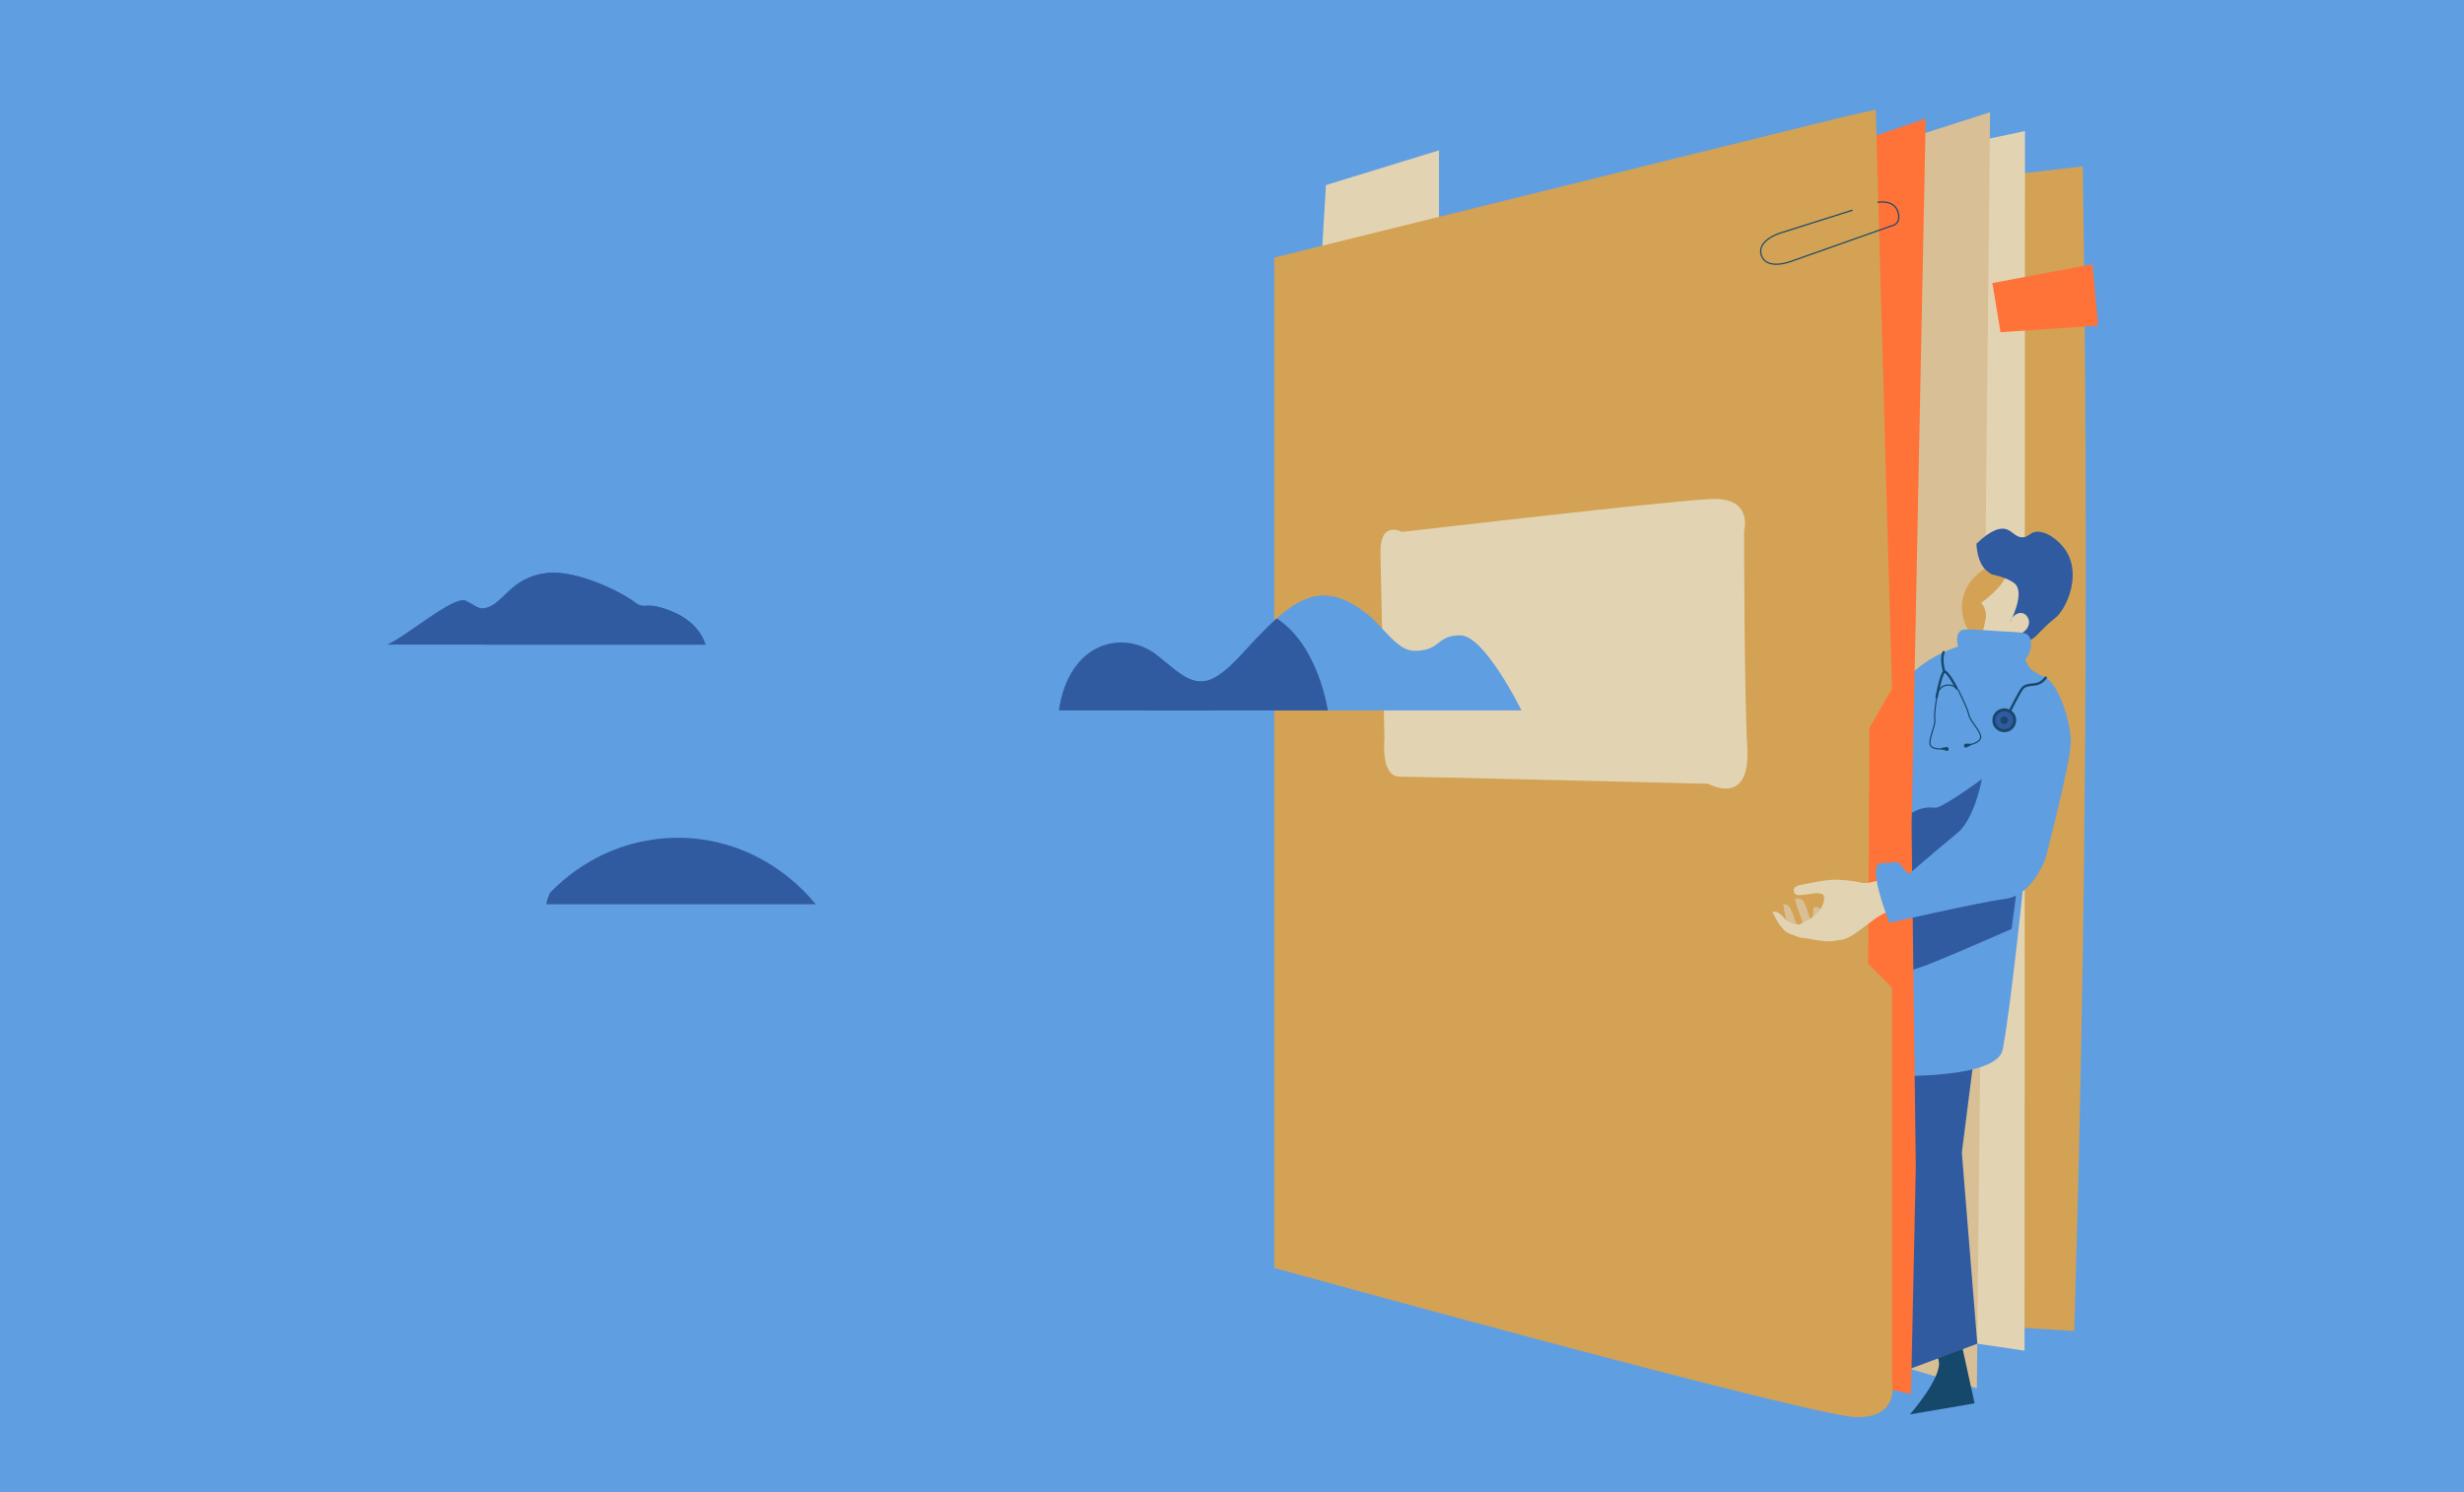 <?xml version="1.0" encoding="UTF-8"?>
<svg id="Calque_5" xmlns="http://www.w3.org/2000/svg" viewBox="0 0 2050.79 1242">
  <defs>
    <style>
      .cls-1 {
        fill: #d3a254;
      }

      .cls-2, .cls-3, .cls-4 {
        fill: none;
        stroke: #16486c;
        stroke-miterlimit: 10;
      }

      .cls-3, .cls-4 {
        stroke-linecap: round;
      }

      .cls-5 {
        fill: #d8bf95;
      }

      .cls-4 {
        stroke-width: 2px;
      }

      .cls-6 {
        fill: #16486c;
      }

      .cls-7 {
        fill: #ff7238;
      }

      .cls-8 {
        fill: #609ee2;
      }

      .cls-9 {
        fill: #e2d4b3;
      }

      .cls-10 {
        fill: #305ba1;
      }
    </style>
  </defs>
  <rect class="cls-8" x="-29.37" y="-11.74" width="2096.71" height="1273.35"/>
  <g>
    <path class="cls-1" d="M1290.52,189.79c147.66-17.1,295.31-34.21,442.97-51.31,3.37,218.92,3.37,437.78,0,656.57-1.6,104.29-3.98,208.58-7.11,312.88-107.09-6.54-214.18-13.08-321.27-19.62-38.2-299.5-76.39-599-114.59-898.51Z"/>
    <polygon class="cls-9" points="1454.42 157.85 1685.39 109.09 1685.03 1124.29 1465.4 1091.97 1454.42 157.85"/>
    <path class="cls-5" d="M1454.42,157.85c67.31-21.47,134.63-42.94,201.94-64.41-3.68,354.07-7.37,708.13-11.05,1062.2-66.17-19.15-132.34-38.31-198.51-57.46,2.54-313.44,5.08-626.88,7.62-940.32Z"/>
    <polyline class="cls-9" points="1100.2 210.99 1103.6 154.06 1197.68 125.17 1197.68 189.4"/>
    <path class="cls-9" d="M1664.71,467.97c-2.56.68-22.34,6.25-29.39,24.53-.91,2.35-3.89,10.41-1.7,20.43.73,3.36,3.19,14.57,13.3,20.33,8.98,5.11,20.78,4.08,30.39-2.32,14.82-8.04,21.73-13.72,20.74-17.04-.75-2.52-6.07-3.68-15.95-3.47,2.94-4.09,9.39-14.35,7.8-26.9-.43-3.36-1.05-7.81-4.5-11.44-7.15-7.51-19.66-4.39-20.68-4.12Z"/>
    <path class="cls-1" d="M1665.98,467.68c-.65.13-1.11.24-1.27.28-2.56.68-22.34,6.25-29.39,24.53-.91,2.35-3.89,10.41-1.7,20.43.73,3.36,3.19,14.57,13.3,20.33.35.2.71.37,1.08.56,2.25-7.62,4.91-17.51,4.91-21.45,0-6.81-3.97-10.56-3.97-10.56,0,0,18.7-12.85,22.13-25.75,1-3.78-1.32-6.46-5.09-8.36Z"/>
    <path class="cls-10" d="M1644.96,452.61c.46,8.13,2.49,18.52,10.28,23.83,1.01.69,1.38,1.07,1.94,1.36.78.41,1.46.5,1.61.54.52.11,14.75,3.19,19.09,8.49,7.03,8.59-5.01,31.51-5.01,31.51h0c1.6-5.87,6.69-8.94,10.56-7.93,2.96.77,4.92,3.86,5.28,6.61.57,4.35-2.68,9.08-8.18,10.82,1.28,1.91,3.62,4.72,6.86,5.01,3.8.35,6.74-2.92,10.03-6.33,12.26-12.74,13.06-10.69,17.42-16.63,8.64-11.76,15.37-34.27,5.03-50.87-6.1-9.8-18.93-18.79-27.29-15.93-3.46,1.18-4.64,3.77-8.76,4.13-5.82.5-8.67-4.94-13.73-6.65-4.56-1.54-12.11-.44-25.13,12.04Z"/>
    <path class="cls-8" d="M1636.18,548.69c-6.21-5.81-9.59-17.01-5.54-22.43,2.87-3.84,7.61-2.29,34.31-.79,17.34.97,21.28.65,23.75,4.22,4.22,6.12.47,18.32-7.13,22.96-2.22,1.36-4.64,1.98-14.52,1.58-17.39-.7-26.08-1.06-30.88-5.54Z"/>
    <path class="cls-6" d="M1632.89,1120l10.58,48.17-53.87,9.2s27.88-31.55,23.86-45.29l-4.01-13.74"/>
    <polygon class="cls-10" points="1652.06 808.52 1632.83 959.39 1645.7 1118.51 1589.59 1139.51 1551.58 922.62 1589.59 827.01 1652.06 808.52"/>
    <path class="cls-8" d="M1685.39,723.72s-11.62,114.53-18.51,149.83c-6.89,35.31-173.08,18.08-173.08,18.08,39.19-113.72,54.34-187.14,59.66-237.56,2.11-19.96,5.7-64.9,38.96-94.7,15.79-14.15,33.3-20.44,45.18-23.52"/>
    <path class="cls-10" d="M1695.46,613.92s-75.68,59.57-85.14,58.44c-24.9-2.98-38.54,24.35-48.48,46.58-7.95,17.78-7.18,34.23-6.4,41.44.9,8.38,4.17,38.84,22.65,46.84,8.19,3.55,15.51,1.02,69.27-22.25,10.17-4.4,19.21-8.34,26.88-11.69,7.07-53.12,14.15-106.24,21.22-159.36Z"/>
    <polygon class="cls-7" points="1515.66 128.31 1602.76 98.72 1591.01 687.84 1594.53 971.17 1590.53 1160.46 1123.29 1052.68 1124.43 251.18 1515.66 128.31"/>
    <path class="cls-1" d="M1060.54,214.4l474.62-117.32,26.02-5.81,13.53,482.07-18.73,32.53-1.04,196.31,19.78,19.75v329.9s6.24,27.88-29.14,27.88-485.03-124.29-485.03-124.29V222.53"/>
    <path class="cls-2" d="M1541.92,174.96l-60.75,19.2s-19.78,6.25-15.05,18.74c4.72,12.49,24.76,4.6,24.76,4.6l83.18-29.4s8.92-1.21,5.56-11.83c-3.36-10.62-16.95-7.88-16.95-7.88"/>
    <path class="cls-9" d="M1148.96,460.56l3.32,154.82s-3.32,31.11,12.61,31.11,256.87,5.93,256.87,5.93c0,0,35.18,20,32.52-29.63-2.66-49.63-2.66-180.75-2.66-180.75,0,0,7.97-28.15-27.21-26.67s-257.54,27.41-257.54,27.41c0,0-18.52-10.3-17.92,17.78Z"/>
    <path class="cls-8" d="M1665.39,531.65c17.07,1.78,29.8,32.01,30.07,55.6.06,4.79-.1,43.76-29.5,56.74-18.48,8.16-43.81,3.98-53.9-10.21-21.29-29.95,24.95-105.08,53.33-102.13Z"/>
    <g>
      <path class="cls-5" d="M1494.56,747.71s3.71-.42,5.93,1.88c2.22,2.3,3.84,8.93,5.08,12.55,1.24,3.62,3.19,6.99,4.27,8.91,1.08,1.92,2.5,4.16,1.85,6.19-.65,2.04-1.55,4.62-3.93,3.77-2.38-.85-2.97-2.75-4.64-5.74-1.67-2.99-3.63-10.04-6.07-16.58-2.44-6.54-3.54-10.98-2.48-11Z"/>
      <path class="cls-5" d="M1511.8,754.95s1.82-.14,3.05,1.9c1.23,2.03,1.58,5.92,2.16,8.11s.95,3.61,2.28,6.18,3.32.91,2.13,2.26c-1.18,1.35-4.49,1.66-6.65.69-2.15-.96-3.68-2.93-4.78-5.89s-1.27-7.08-.94-10.13c.33-3.04.17-3.08,2.75-3.13Z"/>
      <path class="cls-5" d="M1484.2,752.51s4-.11,5.66,3.17c1.66,3.28,3.26,7.17,4.09,10.41.83,3.23,2.75,4.51,3.33,5.55.58,1.03,0,3.48-1.13,4.22-1.14.74-1.3,3.13-2.74,2.35-1.45-.78-4.24-5.05-5.78-8.9s-3.42-16.79-3.42-16.79Z"/>
      <path class="cls-9" d="M1502.02,771.03s-7.95-1.24-12.07-2.95c-4.12-1.71-4.4-3.89-7.27-6.33-2.86-2.44-4.14-3-5.38-2.87-1.24.14-2.13.41-2.13.41,0,0,3.57,6.74,4.79,8.78,1.22,2.04,1.95,3.29,5.19,4.98s13.08,4.51,13.08,4.51c0,0,5.36-4.36,3.78-6.52Z"/>
      <path class="cls-9" d="M1504.95,771.12c-.87-.32-12.49-2.17-12.49-2.17,0,0-.65,7.53.94,9.25,1.59,1.72,8.29,3.69,11.98,1.98,3.69-1.71,3.18-6.53,3.18-6.53l-3.61-2.53Z"/>
      <path class="cls-8" d="M1524.22,778.99c-.36.17-4.74,3.2-8.62,3.26-3.88.06-9.09-1.58-9.09-1.58l-.24-7.95s10.14.34,11.86,1.56,6.08,4.71,6.08,4.71Z"/>
      <path class="cls-10" d="M1517.77,770.69c.44-.32,2.22,2.3,5.21,2.51,2.99.21,4.63.32,5.73,2.7,1.1,2.38,1.74,2.52-.61,4.62s-6.61,2.19-9.63.4c-3.02-1.79-3.14-2.05-5.44-5.15-2.3-3.1-3.05-7.56-3.05-7.56,0,0,7.24,2.87,7.78,2.48Z"/>
      <path class="cls-9" d="M1580.24,729.99c-1.09-.05-8.69.76-16.42,2.76-7.73,2.01-10.44,3.07-15.52,1.84-5.08-1.23-16.73-2.8-24.55-2.2-7.82.6-15.65,2.53-21.46,3.53-5.81.99-8.6,1.91-9.21,4.26-.6,2.35.49,4.29,3.22,4.91,2.73.62,14.5-2.19,17.51-1.51,1.81.41,2.83.5,3.48,1.11.14.13.73.8.9,2.14.67,5.34-4.02,11.27-4.02,11.27-3.66,4.62-8.36,7.27-11.13,8.8-4,2.21-5.47,2.28-5.62,3.26-.3,1.84,4.23,5.22,26.26,12,0,0,3.94,1.33,10.41-.15,6.47-1.48,17.25-10.31,22.98-14.62,5.73-4.3,12.2-8.62,20.13-10.21,7.92-1.59,14.87-1.64,14.87-1.64,0,0-10.21-25.48-11.82-25.56Z"/>
      <path class="cls-9" d="M1482.81,771.31c1.88,4.41,6.99,6.32,11.62,7.57,6.36,1.71,12.83,3.04,19.35,3.97,4.44.64,8.98,1.09,13.41.33,1.78-.3,3.7-.92,4.65-2.45,1.37-2.19,0-5.26-2.22-6.6-2.22-1.33-4.95-1.39-7.53-1.35-6.47.1-12.94.54-19.36,1.32"/>
    </g>
    <path class="cls-8" d="M1677.88,543.68s10.56,15.04,22.96,19.53c12.4,4.49,22.7,37.74,22.7,54.37s-21.04,96.94-21.04,96.94c0,0-10.64,30.66-33.21,33.64-22.57,2.98-96.65,20.01-96.65,20.01,0,0-20.44-50.24-6.39-49.82s11.5-2.98,15.75,1.7c4.26,4.68,5.54,8.52,8.09,6.39s20.5-17.88,38.78-32.79c18.28-14.9,23.39-60.89,23.39-60.89"/>
    <path class="cls-4" d="M1702.64,564.08c-.51.74-1.39,1.88-2.74,2.97-5.25,4.24-10.11,1.68-15.13,4.59-1.34.78-2.27,1.7-7.5,11.6-2.82,5.34-5.1,9.89-6.76,13.26"/>
    <g>
      <path class="cls-6" d="M1618.17,624.13s.95-3.31,2.84-2.09.66,4.45-2.34,2.39"/>
      <path class="cls-6" d="M1615.83,622.47s.46,2.56,3.01,1.83c2.55-.73,1.87-2.44,1.87-2.44l-4.88.61Z"/>
      <path class="cls-6" d="M1638.41,621.02s-1.46-3.12-3.13-1.62c-1.67,1.51.04,4.5,2.69,1.99"/>
      <path class="cls-6" d="M1640.46,619.02s-.06,2.6-2.69,2.28-2.23-2.12-2.23-2.12l4.92-.16Z"/>
      <path class="cls-3" d="M1639.05,620.06s10.74-1.98,9.38-7.63c-1.37-5.65-8.95-12.66-9.9-17.76-.82-4.39-5.39-13.57-6.65-16.06-.21-.41-.32-.63-.32-.63-1.44-5.47-6.93-8.73-12.03-7.53-4.56,1.07-7.88,5.48-7.65,10.48-.3,1.64-.66,4.09-1.02,7.08-.47,3.86-.86,8.37-.54,10.94.65,5.15-4.44,14.13-4.02,19.93.42,5.8,11.26,4.41,11.26,4.41h0"/>
      <path class="cls-4" d="M1611.86,580.26s3.69-19.79,6.31-21.03c2.62-1.24,10.31,13.68,10.31,13.68"/>
    </g>
    <circle class="cls-6" cx="1668.17" cy="599.56" r="9.93"/>
    <circle class="cls-10" cx="1668.17" cy="599.56" r="7.43"/>
    <circle class="cls-6" cx="1668.17" cy="599.56" r="3.16"/>
    <path class="cls-4" d="M1617.69,542.9s-2.75,4.58.48,16.33"/>
    <polygon class="cls-7" points="1658.25 235.63 1741.55 219.96 1746.27 271.02 1665.01 276.52 1658.25 235.63"/>
  </g>
  <path class="cls-8" d="M881.26,591.4c90.58-.01,181.16-.02,271.74-.02h113.36s-30.57-62.26-50.74-62.52c-20.17-.27-16.21,12.9-38.32,12.9-13.87,0-25.16-18.57-36.93-28.55-13.16-11.15-27.69-18.88-42.57-17.31-18.7,1.97-35.24,18.02-50.86,34.12-12.53,12.91-24.66,28.92-39.08,35.43-16.34,7.37-30.61-8.94-44.79-20.08-27.43-21.57-73.2-11.99-81.82,46.03Z"/>
  <path class="cls-10" d="M1062.58,514.76c-5.34,4.76-10.54,10-15.64,15.25-12.53,12.91-24.66,28.92-39.08,35.43-13.13,5.93-24.93-3.45-36.41-13.14-11.79,20.12-17.96,39.08-17.96,39.08h42.28c36.47,0,72.93,0,109.4,0-.03-.23-7.72-54.24-42.59-76.62Z"/>
  <path class="cls-10" d="M1005.21,566.41c-15.24,4.61-28.73-10.51-42.14-21.05-27.43-21.57-73.2-11.99-81.82,46.03,42.62,0,85.25,0,127.88,0-1.81-8.11-3.07-16.46-3.92-24.98Z"/>
  <path class="cls-8" d="M540.09,704.1c1.83,10.56,2.98,21.26,3.07,31.96.94,5.51,1.64,11.08,2.2,16.67h335.9s-16.27-61.1-60.56-67.78c-44.29-6.68-76.82-42.01-119.3-42.96-42.48-.95-73.21,26.73-88.57,38.19-15.36,11.46-19.88,16.21-53.32,17.17-5.73.17-12.42.88-19.59,2.1.3,1.55.38,3.12.18,4.66Z"/>
  <path class="cls-10" d="M454.66,752.73h224.32c-27.91-33.91-69.02-55.38-114.9-55.38-5.12,0-10.17.28-15.16.8-.73.08-1.48.18-2.23.28-.61.07-1.22.16-1.83.25-4.2.59-8.61,1.38-13.15,2.36-28.41,6.5-53.86,21.37-73.92,42.06-1.53,3.07-2.61,6.28-3.12,9.65Z"/>
  <path class="cls-10" d="M322.21,536.6h264.92s-3.92-17.66-27.47-27.47c-23.55-9.81-22.24-.65-31.4-7.85-9.16-7.2-47.75-27.47-73.59-24.2-25.84,3.27-33.03,19.62-44.15,26.16-11.12,6.54-13.08,1.31-22.89-3.27-9.81-4.58-49.06,29.44-65.41,36.63Z"/>
  <path class="cls-10" d="M403.57,536.6h183.56s-3.92-17.66-27.47-27.47c-23.55-9.81-22.24-.65-31.4-7.85-9.16-7.2-47.75-27.47-73.59-24.2-24.05,3.04-31.95,17.41-41.89,24.66-5.1,10.69-8.3,22.46-9.21,34.86Z"/>
</svg>